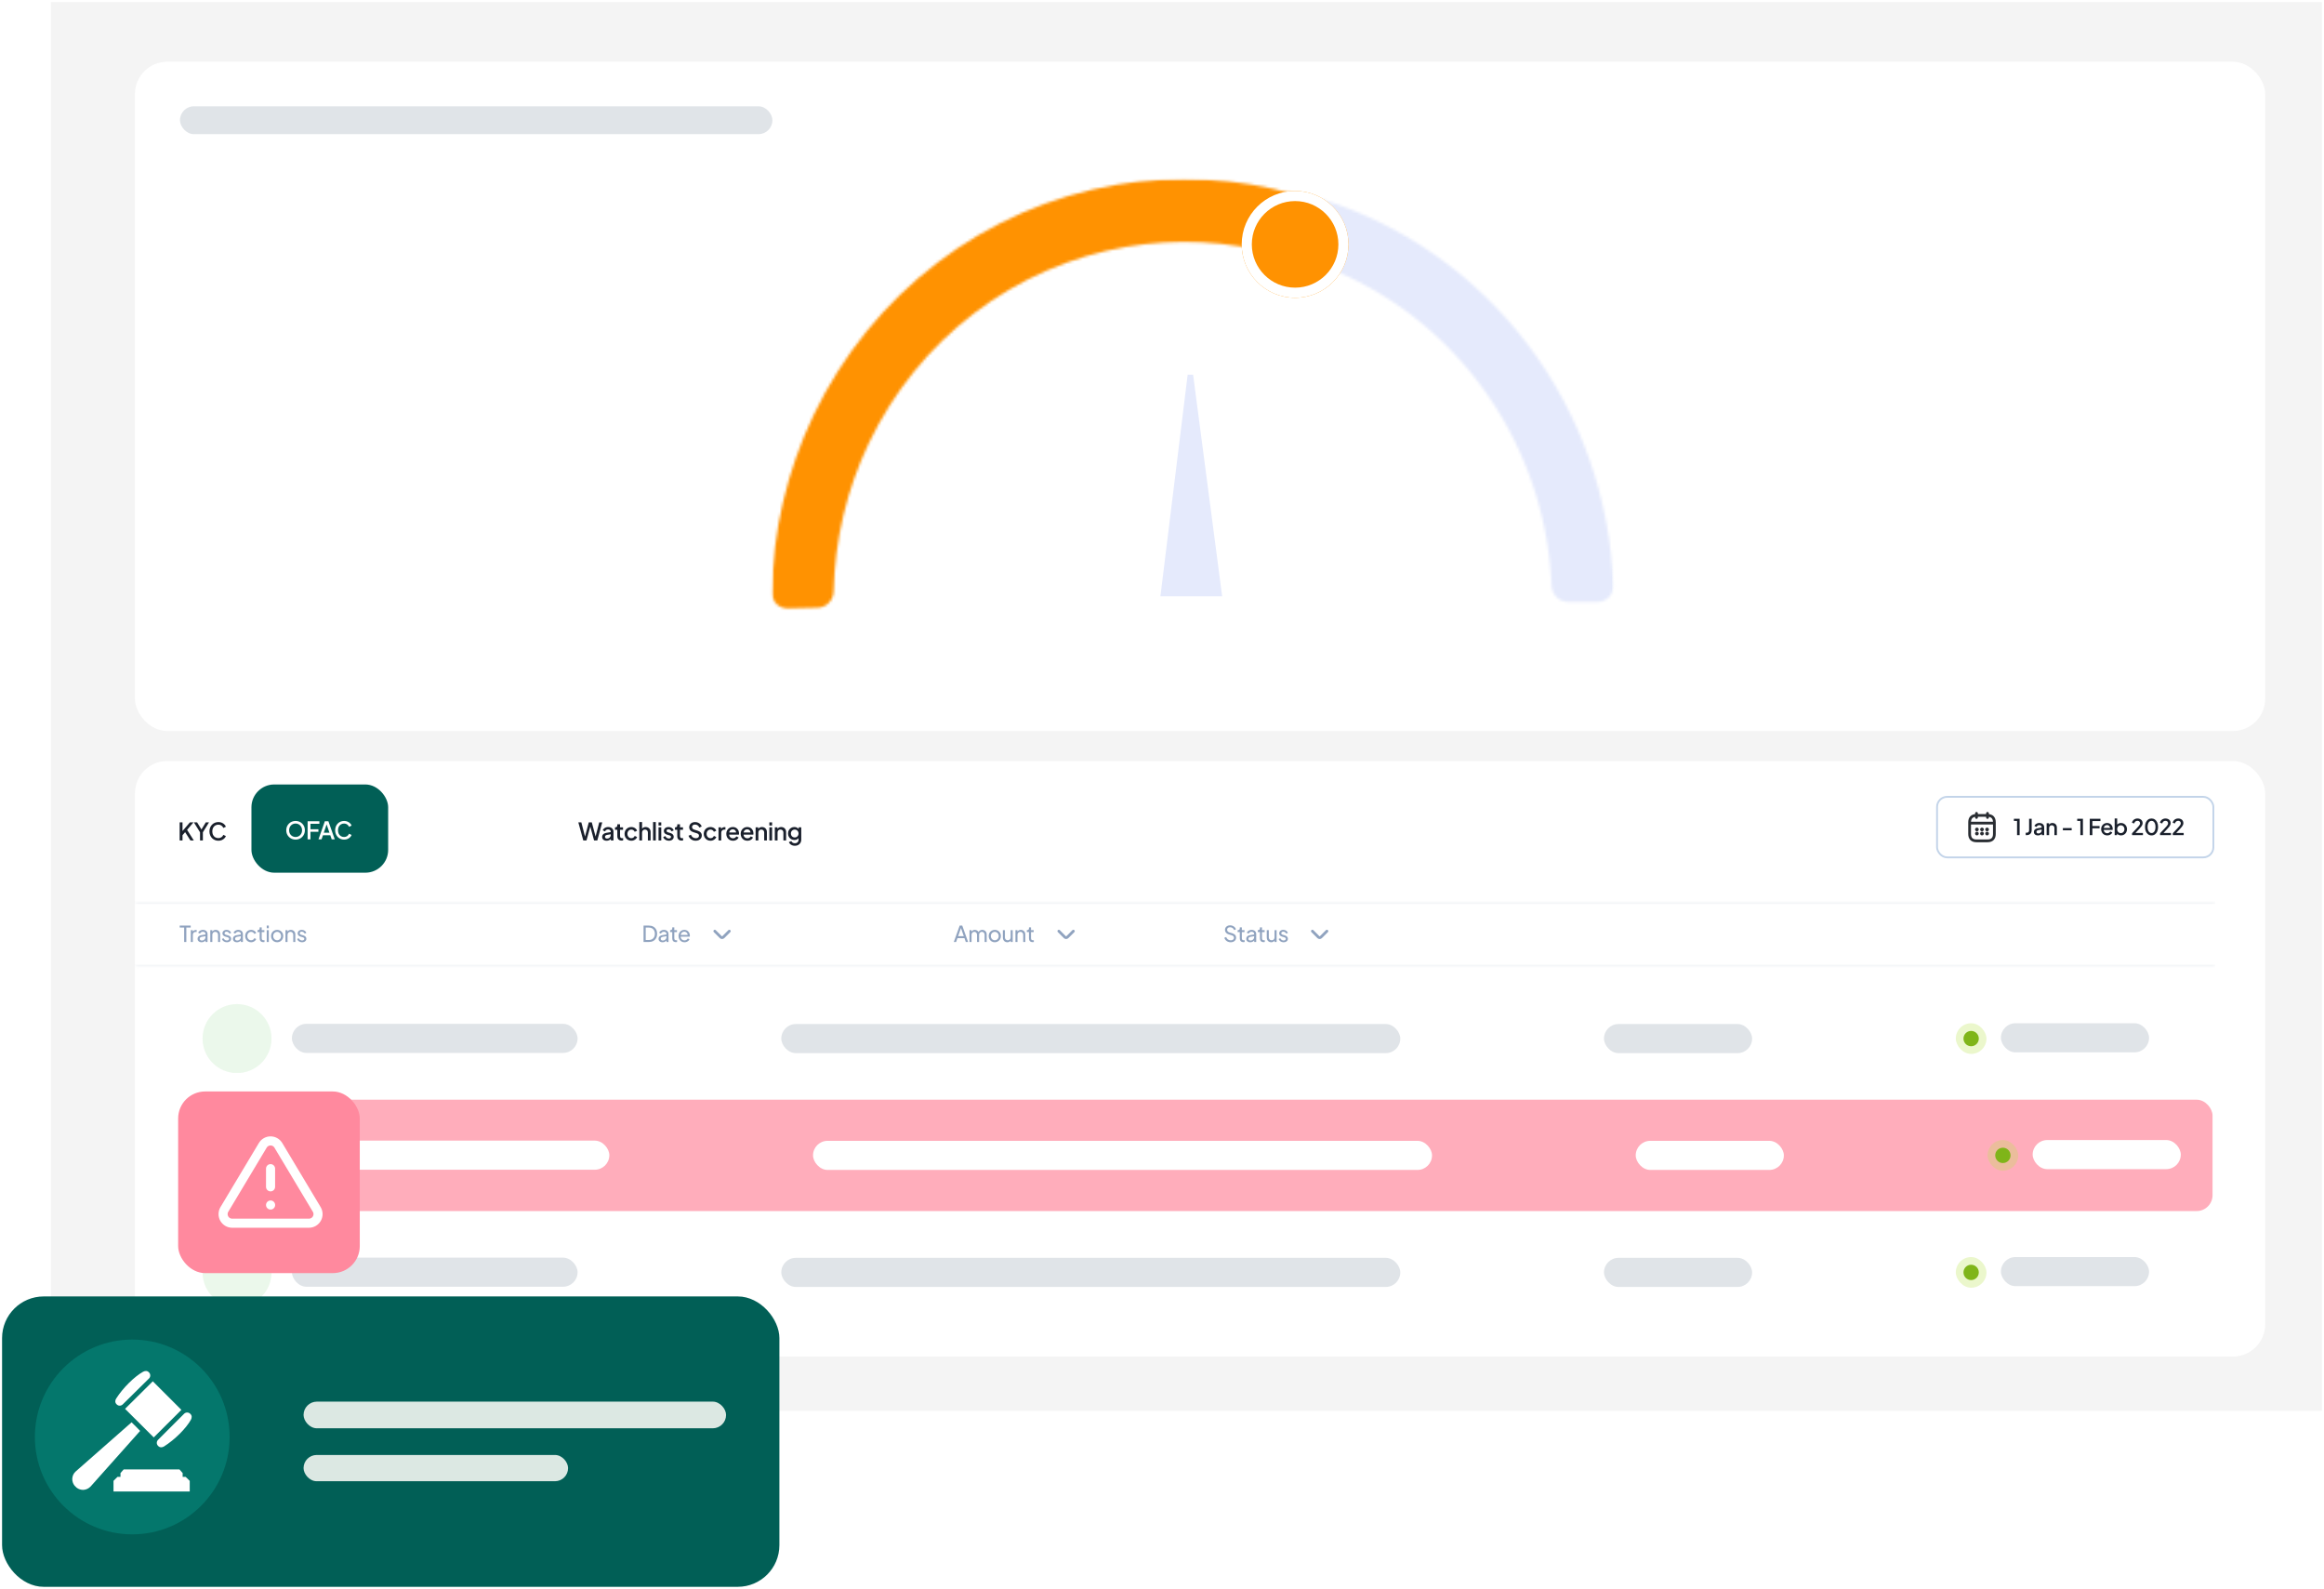 <?xml version="1.0" encoding="UTF-8"?>
<svg xmlns="http://www.w3.org/2000/svg" width="866" height="592" viewBox="0 0 866 592" fill="none">
  <rect x="42.543" y="14.25" width="808.635" height="503.5" rx="20.23" stroke="#EEEEEE" stroke-width="4"></rect>
  <rect x="18.942" y="0.763" width="846.285" height="524.854" fill="#F4F4F4"></rect>
  <g clip-path="url(#clip0_17_1332)">
    <rect x="50.297" y="283.536" width="793.777" height="221.863" rx="12" fill="white"></rect>
    <mask id="path-4-inside-1_17_1332" fill="white">
      <path d="M50.469 336.112H825.469V360.112H50.469V336.112Z"></path>
    </mask>
    <path d="M50.469 336.796H825.469V335.429H50.469V336.796ZM825.469 359.429H50.469V360.796H825.469V359.429Z" fill="#F3F5F7" mask="url(#path-4-inside-1_17_1332)"></path>
    <path d="M68.621 350.948V345.575H66.964V344.837H71.066V345.575H69.433V350.948H68.621ZM71.097 350.948V346.527H71.844V347.339L71.762 347.224C71.866 346.972 72.024 346.786 72.238 346.666C72.451 346.54 72.711 346.477 73.017 346.477H73.287V347.199H72.902C72.59 347.199 72.339 347.298 72.147 347.494C71.956 347.686 71.86 347.959 71.86 348.315V350.948H71.097ZM75.097 351.046C74.807 351.046 74.55 350.994 74.326 350.89C74.107 350.781 73.935 350.633 73.809 350.447C73.683 350.256 73.621 350.037 73.621 349.791C73.621 349.556 73.67 349.346 73.768 349.16C73.872 348.968 74.031 348.807 74.244 348.676C74.463 348.544 74.736 348.451 75.064 348.397L76.705 348.126V348.766L75.237 349.012C74.952 349.061 74.744 349.151 74.613 349.283C74.487 349.414 74.424 349.575 74.424 349.767C74.424 349.947 74.496 350.097 74.638 350.218C74.785 350.338 74.969 350.398 75.187 350.398C75.466 350.398 75.707 350.341 75.909 350.226C76.117 350.106 76.278 349.944 76.393 349.742C76.513 349.54 76.573 349.315 76.573 349.069V347.946C76.573 347.705 76.483 347.511 76.303 347.363C76.128 347.21 75.895 347.134 75.606 347.134C75.354 347.134 75.13 347.199 74.933 347.33C74.742 347.456 74.599 347.626 74.507 347.839L73.842 347.494C73.924 347.292 74.055 347.112 74.236 346.953C74.416 346.789 74.627 346.661 74.867 346.568C75.108 346.475 75.359 346.428 75.622 346.428C75.961 346.428 76.259 346.494 76.516 346.625C76.773 346.751 76.973 346.929 77.115 347.158C77.263 347.382 77.336 347.645 77.336 347.946V350.948H76.59V350.111L76.729 350.16C76.636 350.335 76.511 350.488 76.352 350.62C76.194 350.751 76.007 350.855 75.794 350.931C75.581 351.008 75.349 351.046 75.097 351.046ZM78.355 350.948V346.527H79.102V347.388L78.978 347.314C79.088 347.035 79.263 346.819 79.503 346.666C79.749 346.507 80.037 346.428 80.365 346.428C80.682 346.428 80.963 346.499 81.21 346.641C81.461 346.784 81.658 346.98 81.8 347.232C81.948 347.484 82.022 347.768 82.022 348.085V350.948H81.251V348.331C81.251 348.085 81.207 347.877 81.119 347.708C81.032 347.538 80.906 347.407 80.742 347.314C80.583 347.216 80.4 347.166 80.192 347.166C79.985 347.166 79.799 347.216 79.635 347.314C79.476 347.407 79.35 347.541 79.257 347.716C79.164 347.885 79.118 348.091 79.118 348.331V350.948H78.355ZM84.532 351.046C84.089 351.046 83.704 350.937 83.376 350.718C83.047 350.499 82.815 350.204 82.678 349.832L83.285 349.537C83.411 349.799 83.583 350.007 83.802 350.16C84.021 350.313 84.264 350.39 84.532 350.39C84.773 350.39 84.972 350.333 85.131 350.218C85.29 350.103 85.369 349.953 85.369 349.767C85.369 349.635 85.331 349.531 85.254 349.455C85.183 349.373 85.095 349.31 84.992 349.266C84.888 349.217 84.792 349.181 84.704 349.16L84.04 348.971C83.641 348.856 83.348 348.692 83.162 348.479C82.982 348.266 82.892 348.017 82.892 347.732C82.892 347.47 82.957 347.243 83.088 347.052C83.225 346.855 83.408 346.702 83.638 346.592C83.873 346.483 84.136 346.428 84.426 346.428C84.814 346.428 85.161 346.527 85.467 346.723C85.779 346.92 86 347.196 86.132 347.552L85.508 347.839C85.41 347.609 85.262 347.429 85.065 347.298C84.868 347.161 84.647 347.093 84.401 347.093C84.177 347.093 83.999 347.15 83.868 347.265C83.737 347.374 83.671 347.514 83.671 347.683C83.671 347.809 83.704 347.913 83.769 347.995C83.835 348.071 83.914 348.132 84.007 348.175C84.1 348.214 84.19 348.246 84.278 348.274L85 348.487C85.361 348.591 85.639 348.752 85.836 348.971C86.039 349.19 86.14 349.452 86.14 349.758C86.14 350.004 86.072 350.226 85.935 350.423C85.798 350.62 85.609 350.773 85.369 350.882C85.128 350.992 84.849 351.046 84.532 351.046ZM88.27 351.046C87.981 351.046 87.724 350.994 87.499 350.89C87.281 350.781 87.108 350.633 86.983 350.447C86.857 350.256 86.794 350.037 86.794 349.791C86.794 349.556 86.843 349.346 86.942 349.16C87.046 348.968 87.204 348.807 87.417 348.676C87.636 348.544 87.909 348.451 88.238 348.397L89.878 348.126V348.766L88.41 349.012C88.126 349.061 87.918 349.151 87.787 349.283C87.661 349.414 87.598 349.575 87.598 349.767C87.598 349.947 87.669 350.097 87.811 350.218C87.959 350.338 88.142 350.398 88.361 350.398C88.639 350.398 88.88 350.341 89.082 350.226C89.29 350.106 89.452 349.944 89.566 349.742C89.687 349.54 89.747 349.315 89.747 349.069V347.946C89.747 347.705 89.657 347.511 89.476 347.363C89.301 347.21 89.069 347.134 88.779 347.134C88.527 347.134 88.303 347.199 88.106 347.33C87.915 347.456 87.773 347.626 87.68 347.839L87.015 347.494C87.097 347.292 87.229 347.112 87.409 346.953C87.59 346.789 87.8 346.661 88.041 346.568C88.281 346.475 88.533 346.428 88.795 346.428C89.134 346.428 89.432 346.494 89.689 346.625C89.947 346.751 90.146 346.929 90.288 347.158C90.436 347.382 90.51 347.645 90.51 347.946V350.948H89.763V350.111L89.903 350.16C89.81 350.335 89.684 350.488 89.525 350.62C89.367 350.751 89.181 350.855 88.968 350.931C88.754 351.008 88.522 351.046 88.27 351.046ZM93.579 351.046C93.147 351.046 92.761 350.945 92.422 350.743C92.089 350.54 91.826 350.264 91.635 349.914C91.444 349.564 91.348 349.171 91.348 348.733C91.348 348.29 91.444 347.896 91.635 347.552C91.826 347.207 92.089 346.934 92.422 346.732C92.761 346.529 93.147 346.428 93.579 346.428C93.869 346.428 94.14 346.48 94.391 346.584C94.643 346.688 94.864 346.827 95.055 347.002C95.247 347.177 95.386 347.382 95.474 347.618L94.793 347.946C94.689 347.716 94.531 347.53 94.317 347.388C94.104 347.24 93.858 347.166 93.579 347.166C93.311 347.166 93.068 347.235 92.849 347.371C92.636 347.508 92.466 347.694 92.341 347.929C92.215 348.164 92.152 348.435 92.152 348.741C92.152 349.037 92.215 349.305 92.341 349.545C92.466 349.78 92.636 349.966 92.849 350.103C93.068 350.24 93.311 350.308 93.579 350.308C93.858 350.308 94.104 350.237 94.317 350.095C94.531 349.947 94.689 349.753 94.793 349.512L95.474 349.857C95.386 350.086 95.247 350.292 95.055 350.472C94.864 350.647 94.643 350.786 94.391 350.89C94.14 350.994 93.869 351.046 93.579 351.046ZM98.103 350.997C97.671 350.997 97.338 350.874 97.102 350.628C96.873 350.382 96.758 350.035 96.758 349.586V347.257H95.954V346.527H96.118C96.315 346.527 96.471 346.466 96.586 346.346C96.7 346.226 96.758 346.067 96.758 345.87V345.509H97.521V346.527H98.513V347.257H97.521V349.562C97.521 349.709 97.543 349.838 97.586 349.947C97.635 350.056 97.715 350.144 97.824 350.21C97.933 350.27 98.079 350.3 98.259 350.3C98.297 350.3 98.344 350.297 98.398 350.292C98.459 350.286 98.513 350.281 98.562 350.275V350.948C98.491 350.964 98.412 350.975 98.325 350.981C98.237 350.992 98.163 350.997 98.103 350.997ZM99.395 350.948V346.527H100.158V350.948H99.395ZM99.395 345.821V344.837H100.158V345.821H99.395ZM103.277 351.046C102.851 351.046 102.465 350.948 102.121 350.751C101.776 350.549 101.503 350.272 101.3 349.922C101.098 349.572 100.997 349.176 100.997 348.733C100.997 348.29 101.095 347.896 101.292 347.552C101.494 347.207 101.768 346.934 102.112 346.732C102.457 346.529 102.845 346.428 103.277 346.428C103.704 346.428 104.089 346.529 104.434 346.732C104.778 346.929 105.049 347.199 105.246 347.544C105.448 347.888 105.549 348.285 105.549 348.733C105.549 349.181 105.445 349.581 105.238 349.931C105.03 350.275 104.754 350.549 104.409 350.751C104.07 350.948 103.693 351.046 103.277 351.046ZM103.277 350.308C103.551 350.308 103.797 350.24 104.015 350.103C104.24 349.966 104.415 349.778 104.54 349.537C104.672 349.296 104.737 349.028 104.737 348.733C104.737 348.432 104.672 348.167 104.54 347.937C104.415 347.702 104.24 347.516 104.015 347.38C103.797 347.237 103.551 347.166 103.277 347.166C102.998 347.166 102.747 347.237 102.522 347.38C102.304 347.516 102.129 347.702 101.998 347.937C101.866 348.167 101.801 348.432 101.801 348.733C101.801 349.028 101.866 349.296 101.998 349.537C102.129 349.778 102.304 349.966 102.522 350.103C102.747 350.24 102.998 350.308 103.277 350.308ZM106.38 350.948V346.527H107.127V347.388L107.004 347.314C107.113 347.035 107.288 346.819 107.528 346.666C107.775 346.507 108.062 346.428 108.39 346.428C108.707 346.428 108.989 346.499 109.235 346.641C109.486 346.784 109.683 346.98 109.825 347.232C109.973 347.484 110.047 347.768 110.047 348.085V350.948H109.276V348.331C109.276 348.085 109.232 347.877 109.144 347.708C109.057 347.538 108.931 347.407 108.767 347.314C108.608 347.216 108.425 347.166 108.217 347.166C108.01 347.166 107.824 347.216 107.66 347.314C107.501 347.407 107.375 347.541 107.282 347.716C107.189 347.885 107.143 348.091 107.143 348.331V350.948H106.38ZM112.557 351.046C112.114 351.046 111.729 350.937 111.401 350.718C111.073 350.499 110.84 350.204 110.703 349.832L111.31 349.537C111.436 349.799 111.608 350.007 111.827 350.16C112.046 350.313 112.289 350.39 112.557 350.39C112.798 350.39 112.997 350.333 113.156 350.218C113.315 350.103 113.394 349.953 113.394 349.767C113.394 349.635 113.356 349.531 113.279 349.455C113.208 349.373 113.12 349.31 113.017 349.266C112.913 349.217 112.817 349.181 112.729 349.16L112.065 348.971C111.666 348.856 111.373 348.692 111.187 348.479C111.007 348.266 110.917 348.017 110.917 347.732C110.917 347.47 110.982 347.243 111.114 347.052C111.25 346.855 111.434 346.702 111.663 346.592C111.898 346.483 112.161 346.428 112.451 346.428C112.839 346.428 113.186 346.527 113.492 346.723C113.804 346.92 114.025 347.196 114.157 347.552L113.533 347.839C113.435 347.609 113.287 347.429 113.09 347.298C112.894 347.161 112.672 347.093 112.426 347.093C112.202 347.093 112.024 347.15 111.893 347.265C111.762 347.374 111.696 347.514 111.696 347.683C111.696 347.809 111.729 347.913 111.794 347.995C111.86 348.071 111.939 348.132 112.032 348.175C112.125 348.214 112.215 348.246 112.303 348.274L113.025 348.487C113.386 348.591 113.665 348.752 113.861 348.971C114.064 349.19 114.165 349.452 114.165 349.758C114.165 350.004 114.097 350.226 113.96 350.423C113.823 350.62 113.635 350.773 113.394 350.882C113.153 350.992 112.874 351.046 112.557 351.046Z" fill="#90A3BF"></path>
    <path d="M239.808 350.948V344.837H241.809C242.427 344.837 242.966 344.963 243.425 345.214C243.884 345.466 244.24 345.821 244.491 346.281C244.743 346.734 244.869 347.27 244.869 347.888C244.869 348.501 244.743 349.037 244.491 349.496C244.24 349.955 243.884 350.313 243.425 350.57C242.966 350.822 242.427 350.948 241.809 350.948H239.808ZM240.612 350.21H241.817C242.271 350.21 242.662 350.114 242.99 349.922C243.324 349.731 243.581 349.463 243.761 349.119C243.942 348.769 244.032 348.358 244.032 347.888C244.032 347.412 243.939 347.002 243.753 346.658C243.573 346.313 243.316 346.048 242.982 345.862C242.654 345.671 242.266 345.575 241.817 345.575H240.612V350.21ZM246.873 351.046C246.583 351.046 246.326 350.994 246.102 350.89C245.883 350.781 245.711 350.633 245.585 350.447C245.46 350.256 245.397 350.037 245.397 349.791C245.397 349.556 245.446 349.346 245.544 349.16C245.648 348.968 245.807 348.807 246.02 348.676C246.239 348.544 246.512 348.451 246.84 348.397L248.481 348.126V348.766L247.013 349.012C246.728 349.061 246.52 349.151 246.389 349.283C246.263 349.414 246.201 349.575 246.201 349.767C246.201 349.947 246.272 350.097 246.414 350.218C246.562 350.338 246.745 350.398 246.963 350.398C247.242 350.398 247.483 350.341 247.685 350.226C247.893 350.106 248.054 349.944 248.169 349.742C248.29 349.54 248.35 349.315 248.35 349.069V347.946C248.35 347.705 248.259 347.511 248.079 347.363C247.904 347.21 247.672 347.134 247.382 347.134C247.13 347.134 246.906 347.199 246.709 347.33C246.518 347.456 246.376 347.626 246.283 347.839L245.618 347.494C245.7 347.292 245.831 347.112 246.012 346.953C246.192 346.789 246.403 346.661 246.644 346.568C246.884 346.475 247.136 346.428 247.398 346.428C247.737 346.428 248.035 346.494 248.292 346.625C248.549 346.751 248.749 346.929 248.891 347.158C249.039 347.382 249.112 347.645 249.112 347.946V350.948H248.366V350.111L248.506 350.16C248.413 350.335 248.287 350.488 248.128 350.62C247.97 350.751 247.784 350.855 247.57 350.931C247.357 351.008 247.125 351.046 246.873 351.046ZM251.847 350.997C251.415 350.997 251.082 350.874 250.847 350.628C250.617 350.382 250.502 350.035 250.502 349.586V347.257H249.698V346.527H249.862C250.059 346.527 250.215 346.466 250.33 346.346C250.445 346.226 250.502 346.067 250.502 345.87V345.509H251.265V346.527H252.258V347.257H251.265V349.562C251.265 349.709 251.287 349.838 251.331 349.947C251.38 350.056 251.459 350.144 251.569 350.21C251.678 350.27 251.823 350.3 252.003 350.3C252.042 350.3 252.088 350.297 252.143 350.292C252.203 350.286 252.258 350.281 252.307 350.275V350.948C252.236 350.964 252.156 350.975 252.069 350.981C251.981 350.992 251.908 350.997 251.847 350.997ZM255.053 351.046C254.627 351.046 254.247 350.945 253.913 350.743C253.58 350.54 253.317 350.264 253.126 349.914C252.934 349.559 252.839 349.162 252.839 348.725C252.839 348.282 252.932 347.888 253.118 347.544C253.309 347.199 253.566 346.929 253.889 346.732C254.217 346.529 254.583 346.428 254.988 346.428C255.316 346.428 255.606 346.488 255.857 346.609C256.114 346.723 256.33 346.882 256.505 347.084C256.686 347.281 256.822 347.508 256.915 347.765C257.014 348.017 257.063 348.279 257.063 348.553C257.063 348.613 257.057 348.681 257.047 348.758C257.041 348.829 257.033 348.897 257.022 348.963H253.396V348.307H256.579L256.218 348.602C256.267 348.317 256.24 348.063 256.136 347.839C256.032 347.615 255.879 347.437 255.677 347.306C255.474 347.175 255.245 347.109 254.988 347.109C254.731 347.109 254.496 347.175 254.282 347.306C254.069 347.437 253.902 347.626 253.782 347.872C253.667 348.112 253.621 348.4 253.642 348.733C253.621 349.056 253.67 349.34 253.79 349.586C253.916 349.827 254.091 350.015 254.315 350.152C254.545 350.283 254.794 350.349 255.061 350.349C255.357 350.349 255.606 350.281 255.808 350.144C256.01 350.007 256.174 349.832 256.3 349.619L256.94 349.947C256.852 350.149 256.716 350.335 256.53 350.505C256.349 350.669 256.133 350.8 255.882 350.899C255.636 350.997 255.36 351.046 255.053 351.046Z" fill="#90A3BF"></path>
    <path d="M271.77 346.906L269.542 349.134C269.279 349.397 268.848 349.397 268.585 349.134L266.356 346.906" stroke="#90A3BF" stroke-width="1.025" stroke-miterlimit="10" stroke-linecap="round" stroke-linejoin="round"></path>
    <path d="M355.418 350.948L357.608 344.837H358.56L360.75 350.948H359.889L359.388 349.512H356.78L356.28 350.948H355.418ZM357.034 348.774H359.134L357.969 345.419H358.199L357.034 348.774ZM361.266 350.948V346.527H362.012V347.429L361.906 347.289C362.015 347.011 362.19 346.797 362.43 346.65C362.671 346.502 362.942 346.428 363.243 346.428C363.587 346.428 363.896 346.524 364.169 346.715C364.448 346.907 364.64 347.158 364.744 347.47L364.53 347.478C364.645 347.134 364.839 346.874 365.113 346.699C365.386 346.518 365.69 346.428 366.023 346.428C366.329 346.428 366.606 346.499 366.852 346.641C367.103 346.784 367.303 346.98 367.45 347.232C367.598 347.484 367.672 347.768 367.672 348.085V350.948H366.901V348.331C366.901 348.085 366.857 347.877 366.77 347.708C366.682 347.538 366.562 347.407 366.409 347.314C366.261 347.216 366.086 347.166 365.884 347.166C365.687 347.166 365.509 347.216 365.351 347.314C365.197 347.407 365.074 347.541 364.981 347.716C364.894 347.885 364.85 348.091 364.85 348.331V350.948H364.079V348.331C364.079 348.085 364.035 347.877 363.948 347.708C363.86 347.538 363.74 347.407 363.587 347.314C363.439 347.216 363.264 347.166 363.062 347.166C362.865 347.166 362.687 347.216 362.529 347.314C362.376 347.407 362.253 347.541 362.16 347.716C362.072 347.885 362.029 348.091 362.029 348.331V350.948H361.266ZM370.691 351.046C370.265 351.046 369.879 350.948 369.535 350.751C369.19 350.549 368.917 350.272 368.714 349.922C368.512 349.572 368.411 349.176 368.411 348.733C368.411 348.29 368.509 347.896 368.706 347.552C368.908 347.207 369.182 346.934 369.526 346.732C369.871 346.529 370.259 346.428 370.691 346.428C371.118 346.428 371.503 346.529 371.848 346.732C372.192 346.929 372.463 347.199 372.66 347.544C372.862 347.888 372.963 348.285 372.963 348.733C372.963 349.181 372.859 349.581 372.652 349.931C372.444 350.275 372.168 350.549 371.823 350.751C371.484 350.948 371.107 351.046 370.691 351.046ZM370.691 350.308C370.965 350.308 371.211 350.24 371.429 350.103C371.654 349.966 371.829 349.778 371.954 349.537C372.086 349.296 372.151 349.028 372.151 348.733C372.151 348.432 372.086 348.167 371.954 347.937C371.829 347.702 371.654 347.516 371.429 347.38C371.211 347.237 370.965 347.166 370.691 347.166C370.412 347.166 370.161 347.237 369.936 347.38C369.718 347.516 369.543 347.702 369.412 347.937C369.28 348.167 369.215 348.432 369.215 348.733C369.215 349.028 369.28 349.296 369.412 349.537C369.543 349.778 369.718 349.966 369.936 350.103C370.161 350.24 370.412 350.308 370.691 350.308ZM375.361 351.046C375.044 351.046 374.757 350.972 374.5 350.825C374.248 350.677 374.051 350.472 373.909 350.21C373.772 349.942 373.704 349.635 373.704 349.291V346.527H374.467V349.209C374.467 349.428 374.51 349.619 374.598 349.783C374.691 349.947 374.817 350.076 374.975 350.169C375.139 350.261 375.325 350.308 375.533 350.308C375.741 350.308 375.924 350.261 376.083 350.169C376.247 350.076 376.372 349.942 376.46 349.767C376.553 349.592 376.599 349.384 376.599 349.143V346.527H377.37V350.948H376.624V350.086L376.747 350.16C376.643 350.439 376.465 350.658 376.214 350.817C375.968 350.97 375.683 351.046 375.361 351.046ZM378.388 350.948V346.527H379.135V347.388L379.012 347.314C379.121 347.035 379.296 346.819 379.537 346.666C379.783 346.507 380.07 346.428 380.398 346.428C380.715 346.428 380.997 346.499 381.243 346.641C381.494 346.784 381.691 346.98 381.833 347.232C381.981 347.484 382.055 347.768 382.055 348.085V350.948H381.284V348.331C381.284 348.085 381.24 347.877 381.152 347.708C381.065 347.538 380.939 347.407 380.775 347.314C380.617 347.216 380.433 347.166 380.226 347.166C380.018 347.166 379.832 347.216 379.668 347.314C379.509 347.407 379.383 347.541 379.29 347.716C379.197 347.885 379.151 348.091 379.151 348.331V350.948H378.388ZM384.779 350.997C384.347 350.997 384.013 350.874 383.778 350.628C383.548 350.382 383.433 350.035 383.433 349.586V347.257H382.63V346.527H382.794C382.99 346.527 383.146 346.466 383.261 346.346C383.376 346.226 383.433 346.067 383.433 345.87V345.509H384.196V346.527H385.189V347.257H384.196V349.562C384.196 349.709 384.218 349.838 384.262 349.947C384.311 350.056 384.39 350.144 384.5 350.21C384.609 350.27 384.754 350.3 384.934 350.3C384.973 350.3 385.019 350.297 385.074 350.292C385.134 350.286 385.189 350.281 385.238 350.275V350.948C385.167 350.964 385.088 350.975 385 350.981C384.913 350.992 384.839 350.997 384.779 350.997Z" fill="#90A3BF"></path>
    <path d="M399.971 346.906L397.743 349.134C397.48 349.397 397.049 349.397 396.786 349.134L394.558 346.906" stroke="#90A3BF" stroke-width="1.025" stroke-miterlimit="10" stroke-linecap="round" stroke-linejoin="round"></path>
    <path d="M458.59 351.046C458.202 351.046 457.847 350.975 457.524 350.833C457.201 350.685 456.928 350.486 456.704 350.234C456.479 349.983 456.318 349.701 456.22 349.389L456.917 349.102C457.065 349.496 457.283 349.799 457.573 350.013C457.868 350.22 458.213 350.324 458.607 350.324C458.847 350.324 459.058 350.286 459.238 350.21C459.419 350.133 459.558 350.026 459.657 349.89C459.76 349.747 459.812 349.583 459.812 349.397C459.812 349.14 459.739 348.938 459.591 348.79C459.449 348.637 459.238 348.523 458.959 348.446L457.836 348.101C457.393 347.965 457.054 347.749 456.818 347.453C456.583 347.158 456.466 346.819 456.466 346.436C456.466 346.103 456.545 345.81 456.704 345.559C456.868 345.302 457.092 345.102 457.376 344.96C457.666 344.812 457.994 344.738 458.361 344.738C458.727 344.738 459.058 344.804 459.353 344.935C459.654 345.067 459.908 345.244 460.116 345.468C460.324 345.687 460.477 345.939 460.575 346.223L459.886 346.51C459.755 346.166 459.558 345.906 459.296 345.731C459.033 345.55 458.724 345.46 458.369 345.46C458.15 345.46 457.956 345.499 457.786 345.575C457.622 345.646 457.494 345.753 457.401 345.895C457.313 346.032 457.27 346.196 457.27 346.387C457.27 346.611 457.341 346.811 457.483 346.986C457.625 347.161 457.841 347.295 458.131 347.388L459.156 347.691C459.637 347.839 460.001 348.05 460.247 348.323C460.493 348.596 460.616 348.935 460.616 349.34C460.616 349.674 460.529 349.969 460.354 350.226C460.184 350.483 459.946 350.685 459.64 350.833C459.339 350.975 458.989 351.046 458.59 351.046ZM463.335 350.997C462.903 350.997 462.57 350.874 462.335 350.628C462.105 350.382 461.99 350.035 461.99 349.586V347.257H461.186V346.527H461.35C461.547 346.527 461.703 346.466 461.818 346.346C461.933 346.226 461.99 346.067 461.99 345.87V345.509H462.753V346.527H463.745V347.257H462.753V349.562C462.753 349.709 462.775 349.838 462.818 349.947C462.868 350.056 462.947 350.144 463.056 350.21C463.166 350.27 463.311 350.3 463.491 350.3C463.529 350.3 463.576 350.297 463.631 350.292C463.691 350.286 463.745 350.281 463.795 350.275V350.948C463.724 350.964 463.644 350.975 463.557 350.981C463.469 350.992 463.395 350.997 463.335 350.997ZM465.867 351.046C465.577 351.046 465.32 350.994 465.096 350.89C464.877 350.781 464.705 350.633 464.579 350.447C464.453 350.256 464.39 350.037 464.39 349.791C464.39 349.556 464.44 349.346 464.538 349.16C464.642 348.968 464.801 348.807 465.014 348.676C465.233 348.544 465.506 348.451 465.834 348.397L467.475 348.126V348.766L466.006 349.012C465.722 349.061 465.514 349.151 465.383 349.283C465.257 349.414 465.194 349.575 465.194 349.767C465.194 349.947 465.265 350.097 465.408 350.218C465.555 350.338 465.738 350.398 465.957 350.398C466.236 350.398 466.477 350.341 466.679 350.226C466.887 350.106 467.048 349.944 467.163 349.742C467.283 349.54 467.343 349.315 467.343 349.069V347.946C467.343 347.705 467.253 347.511 467.073 347.363C466.898 347.21 466.665 347.134 466.376 347.134C466.124 347.134 465.9 347.199 465.703 347.33C465.512 347.456 465.369 347.626 465.276 347.839L464.612 347.494C464.694 347.292 464.825 347.112 465.006 346.953C465.186 346.789 465.397 346.661 465.637 346.568C465.878 346.475 466.129 346.428 466.392 346.428C466.731 346.428 467.029 346.494 467.286 346.625C467.543 346.751 467.743 346.929 467.885 347.158C468.032 347.382 468.106 347.645 468.106 347.946V350.948H467.36V350.111L467.499 350.16C467.406 350.335 467.281 350.488 467.122 350.62C466.963 350.751 466.777 350.855 466.564 350.931C466.351 351.008 466.118 351.046 465.867 351.046ZM470.841 350.997C470.409 350.997 470.076 350.874 469.84 350.628C469.611 350.382 469.496 350.035 469.496 349.586V347.257H468.692V346.527H468.856C469.053 346.527 469.209 346.466 469.324 346.346C469.439 346.226 469.496 346.067 469.496 345.87V345.509H470.259V346.527H471.251V347.257H470.259V349.562C470.259 349.709 470.281 349.838 470.324 349.947C470.374 350.056 470.453 350.144 470.562 350.21C470.672 350.27 470.817 350.3 470.997 350.3C471.035 350.3 471.082 350.297 471.136 350.292C471.197 350.286 471.251 350.281 471.301 350.275V350.948C471.229 350.964 471.15 350.975 471.063 350.981C470.975 350.992 470.901 350.997 470.841 350.997ZM473.7 351.046C473.382 351.046 473.095 350.972 472.838 350.825C472.587 350.677 472.39 350.472 472.248 350.21C472.111 349.942 472.043 349.635 472.043 349.291V346.527H472.806V349.209C472.806 349.428 472.849 349.619 472.937 349.783C473.03 349.947 473.156 350.076 473.314 350.169C473.478 350.261 473.664 350.308 473.872 350.308C474.08 350.308 474.263 350.261 474.421 350.169C474.586 350.076 474.711 349.942 474.799 349.767C474.892 349.592 474.938 349.384 474.938 349.143V346.527H475.709V350.948H474.963V350.086L475.086 350.16C474.982 350.439 474.804 350.658 474.553 350.817C474.307 350.97 474.022 351.046 473.7 351.046ZM478.31 351.046C477.867 351.046 477.482 350.937 477.154 350.718C476.825 350.499 476.593 350.204 476.456 349.832L477.063 349.537C477.189 349.799 477.361 350.007 477.58 350.16C477.799 350.313 478.042 350.39 478.31 350.39C478.551 350.39 478.75 350.333 478.909 350.218C479.067 350.103 479.147 349.953 479.147 349.767C479.147 349.635 479.108 349.531 479.032 349.455C478.961 349.373 478.873 349.31 478.769 349.266C478.666 349.217 478.57 349.181 478.482 349.16L477.818 348.971C477.419 348.856 477.126 348.692 476.94 348.479C476.76 348.266 476.67 348.017 476.67 347.732C476.67 347.47 476.735 347.243 476.866 347.052C477.003 346.855 477.186 346.702 477.416 346.592C477.651 346.483 477.914 346.428 478.203 346.428C478.592 346.428 478.939 346.527 479.245 346.723C479.557 346.92 479.778 347.196 479.91 347.552L479.286 347.839C479.188 347.609 479.04 347.429 478.843 347.298C478.646 347.161 478.425 347.093 478.179 347.093C477.955 347.093 477.777 347.15 477.646 347.265C477.514 347.374 477.449 347.514 477.449 347.683C477.449 347.809 477.482 347.913 477.547 347.995C477.613 348.071 477.692 348.132 477.785 348.175C477.878 348.214 477.968 348.246 478.056 348.274L478.778 348.487C479.139 348.591 479.417 348.752 479.614 348.971C479.817 349.19 479.918 349.452 479.918 349.758C479.918 350.004 479.849 350.226 479.713 350.423C479.576 350.62 479.387 350.773 479.147 350.882C478.906 350.992 478.627 351.046 478.31 351.046Z" fill="#90A3BF"></path>
    <path d="M494.453 346.906L492.224 349.134C491.961 349.397 491.531 349.397 491.267 349.134L489.039 346.906" stroke="#90A3BF" stroke-width="1.025" stroke-miterlimit="10" stroke-linecap="round" stroke-linejoin="round"></path>
    <path d="M66.943 313.114V306.375H68.01V310.03L67.73 309.921L70.778 306.375H72.108L69.412 309.532L69.466 308.772L72.216 313.114H70.959L68.987 310.03L68.01 311.169V313.114H66.943ZM74.54 313.114V310.075L72.233 306.375H73.436L75.282 309.369H74.857L76.693 306.375H77.896L75.598 310.075V313.114H74.54ZM81.38 313.223C80.904 313.223 80.46 313.135 80.05 312.96C79.646 312.786 79.293 312.544 78.992 312.237C78.697 311.923 78.464 311.555 78.296 311.133C78.127 310.711 78.042 310.247 78.042 309.74C78.042 309.24 78.124 308.778 78.286 308.356C78.455 307.928 78.691 307.56 78.992 307.253C79.293 306.939 79.646 306.698 80.05 306.529C80.454 306.354 80.898 306.267 81.38 306.267C81.856 306.267 82.282 306.348 82.656 306.511C83.035 306.674 83.355 306.888 83.614 307.153C83.874 307.412 84.061 307.696 84.175 308.003L83.216 308.456C83.072 308.094 82.839 307.801 82.52 307.578C82.206 307.349 81.826 307.235 81.38 307.235C80.934 307.235 80.539 307.34 80.195 307.551C79.851 307.762 79.583 308.055 79.39 308.429C79.203 308.802 79.11 309.24 79.11 309.74C79.11 310.241 79.203 310.681 79.39 311.061C79.583 311.435 79.851 311.727 80.195 311.938C80.539 312.143 80.934 312.246 81.38 312.246C81.826 312.246 82.206 312.134 82.52 311.911C82.839 311.688 83.072 311.396 83.216 311.034L84.175 311.486C84.061 311.788 83.874 312.071 83.614 312.336C83.355 312.602 83.035 312.816 82.656 312.979C82.282 313.141 81.856 313.223 81.38 313.223Z" fill="#1A202C"></path>
    <rect x="93.696" y="292.263" width="50.946" height="32.869" rx="8.491" fill="#015F56"></rect>
    <path d="M110.14 312.806C109.652 312.806 109.196 312.719 108.774 312.544C108.358 312.369 107.99 312.125 107.671 311.811C107.357 311.498 107.11 311.13 106.929 310.708C106.754 310.286 106.666 309.824 106.666 309.324C106.666 308.823 106.754 308.362 106.929 307.94C107.11 307.512 107.357 307.144 107.671 306.836C107.984 306.523 108.352 306.281 108.774 306.113C109.196 305.938 109.652 305.85 110.14 305.85C110.634 305.85 111.09 305.938 111.506 306.113C111.928 306.281 112.296 306.523 112.609 306.836C112.929 307.15 113.176 307.518 113.351 307.94C113.526 308.362 113.614 308.823 113.614 309.324C113.614 309.824 113.523 310.286 113.342 310.708C113.167 311.13 112.923 311.498 112.609 311.811C112.296 312.125 111.928 312.369 111.506 312.544C111.084 312.719 110.628 312.806 110.14 312.806ZM110.14 311.829C110.49 311.829 110.809 311.766 111.099 311.639C111.394 311.513 111.651 311.338 111.868 311.115C112.085 310.886 112.254 310.62 112.374 310.319C112.495 310.011 112.555 309.68 112.555 309.324C112.555 308.968 112.495 308.639 112.374 308.338C112.254 308.036 112.085 307.771 111.868 307.542C111.651 307.313 111.394 307.135 111.099 307.008C110.809 306.881 110.49 306.818 110.14 306.818C109.79 306.818 109.468 306.881 109.172 307.008C108.883 307.135 108.629 307.313 108.412 307.542C108.195 307.771 108.026 308.036 107.906 308.338C107.791 308.639 107.734 308.968 107.734 309.324C107.734 309.68 107.791 310.011 107.906 310.319C108.026 310.62 108.195 310.886 108.412 311.115C108.629 311.338 108.886 311.513 109.181 311.639C109.477 311.766 109.796 311.829 110.14 311.829ZM114.626 312.698V305.959H119.013V306.909H115.693V308.935H118.651V309.885H115.693V312.698H114.626ZM118.68 312.698L121.05 305.959H122.371L124.741 312.698H123.601L123.085 311.187H120.344L119.82 312.698H118.68ZM120.652 310.237H122.76L121.566 306.71H121.864L120.652 310.237ZM128.224 312.806C127.748 312.806 127.305 312.719 126.895 312.544C126.49 312.369 126.138 312.128 125.836 311.82C125.541 311.507 125.309 311.139 125.14 310.717C124.971 310.295 124.886 309.83 124.886 309.324C124.886 308.823 124.968 308.362 125.131 307.94C125.299 307.512 125.535 307.144 125.836 306.836C126.138 306.523 126.49 306.281 126.895 306.113C127.299 305.938 127.742 305.85 128.224 305.85C128.701 305.85 129.126 305.932 129.5 306.094C129.88 306.257 130.199 306.471 130.459 306.737C130.718 306.996 130.905 307.279 131.019 307.587L130.061 308.039C129.916 307.677 129.684 307.385 129.364 307.162C129.05 306.933 128.671 306.818 128.224 306.818C127.778 306.818 127.383 306.924 127.039 307.135C126.696 307.346 126.427 307.638 126.234 308.012C126.047 308.386 125.954 308.823 125.954 309.324C125.954 309.824 126.047 310.264 126.234 310.644C126.427 311.018 126.696 311.311 127.039 311.522C127.383 311.727 127.778 311.829 128.224 311.829C128.671 311.829 129.05 311.718 129.364 311.495C129.684 311.272 129.916 310.979 130.061 310.617L131.019 311.07C130.905 311.371 130.718 311.654 130.459 311.92C130.199 312.185 129.88 312.399 129.5 312.562C129.126 312.725 128.701 312.806 128.224 312.806Z" fill="white"></path>
    <path d="M217.354 313.114L215.5 306.375H216.631L218.132 312.21H217.852L219.408 306.375H220.52L222.076 312.21H221.787L223.297 306.375H224.419L222.574 313.114H221.371L219.806 307.37H220.122L218.548 313.114H217.354ZM226.036 313.223C225.704 313.223 225.412 313.166 225.159 313.051C224.911 312.93 224.718 312.768 224.58 312.562C224.441 312.351 224.372 312.104 224.372 311.821C224.372 311.555 224.429 311.317 224.544 311.106C224.664 310.895 224.848 310.717 225.095 310.572C225.343 310.428 225.653 310.325 226.027 310.265L227.728 309.984V310.79L226.226 311.052C225.955 311.1 225.756 311.188 225.629 311.314C225.502 311.435 225.439 311.592 225.439 311.785C225.439 311.971 225.508 312.125 225.647 312.246C225.792 312.36 225.976 312.418 226.199 312.418C226.476 312.418 226.717 312.357 226.923 312.237C227.134 312.116 227.296 311.956 227.411 311.757C227.526 311.552 227.583 311.326 227.583 311.079V309.822C227.583 309.58 227.492 309.384 227.311 309.234C227.137 309.077 226.901 308.998 226.606 308.998C226.335 308.998 226.096 309.071 225.891 309.216C225.692 309.354 225.545 309.535 225.448 309.758L224.598 309.333C224.688 309.092 224.836 308.881 225.041 308.7C225.246 308.513 225.484 308.368 225.756 308.266C226.033 308.163 226.326 308.112 226.633 308.112C227.019 308.112 227.36 308.184 227.655 308.329C227.957 308.474 228.189 308.676 228.352 308.935C228.521 309.188 228.605 309.484 228.605 309.822V313.114H227.628V312.228L227.836 312.255C227.722 312.454 227.574 312.626 227.393 312.771C227.218 312.915 227.016 313.027 226.787 313.105C226.564 313.184 226.313 313.223 226.036 313.223ZM231.648 313.169C231.135 313.169 230.737 313.024 230.454 312.734C230.17 312.445 230.028 312.038 230.028 311.513V309.143H229.169V308.221H229.305C229.534 308.221 229.712 308.154 229.838 308.022C229.965 307.889 230.028 307.708 230.028 307.479V307.099H231.051V308.221H232.163V309.143H231.051V311.468C231.051 311.637 231.078 311.782 231.132 311.902C231.186 312.017 231.274 312.107 231.394 312.174C231.515 312.234 231.672 312.264 231.865 312.264C231.913 312.264 231.967 312.261 232.028 312.255C232.088 312.249 232.145 312.243 232.199 312.237V313.114C232.115 313.126 232.021 313.138 231.919 313.15C231.816 313.163 231.726 313.169 231.648 313.169ZM235.252 313.223C234.764 313.223 234.33 313.111 233.95 312.888C233.576 312.659 233.277 312.351 233.054 311.965C232.837 311.58 232.729 311.142 232.729 310.654C232.729 310.171 232.837 309.737 233.054 309.351C233.271 308.965 233.57 308.664 233.95 308.447C234.33 308.224 234.764 308.112 235.252 308.112C235.584 308.112 235.895 308.172 236.184 308.293C236.474 308.407 236.724 308.567 236.935 308.772C237.152 308.977 237.312 309.216 237.414 309.487L236.519 309.903C236.416 309.65 236.25 309.448 236.021 309.297C235.798 309.14 235.542 309.062 235.252 309.062C234.975 309.062 234.725 309.131 234.502 309.27C234.284 309.403 234.113 309.592 233.986 309.84C233.859 310.081 233.796 310.355 233.796 310.663C233.796 310.97 233.859 311.248 233.986 311.495C234.113 311.736 234.284 311.926 234.502 312.065C234.725 312.204 234.975 312.273 235.252 312.273C235.548 312.273 235.804 312.198 236.021 312.047C236.244 311.89 236.41 311.682 236.519 311.423L237.414 311.848C237.318 312.107 237.161 312.342 236.944 312.553C236.733 312.758 236.483 312.921 236.193 313.042C235.904 313.163 235.59 313.223 235.252 313.223ZM238.232 313.114V306.267H239.255V309.179L239.092 309.053C239.212 308.745 239.405 308.513 239.671 308.356C239.936 308.193 240.244 308.112 240.593 308.112C240.955 308.112 241.275 308.19 241.552 308.347C241.83 308.504 242.047 308.721 242.203 308.998C242.36 309.276 242.439 309.592 242.439 309.948V313.114H241.426V310.229C241.426 309.981 241.377 309.773 241.281 309.605C241.19 309.43 241.064 309.297 240.901 309.207C240.738 309.11 240.551 309.062 240.34 309.062C240.135 309.062 239.948 309.11 239.779 309.207C239.616 309.297 239.487 309.43 239.39 309.605C239.3 309.779 239.255 309.987 239.255 310.229V313.114H238.232ZM243.352 313.114V306.267H244.374V313.114H243.352ZM245.388 313.114V308.221H246.41V313.114H245.388ZM245.388 307.551V306.375H246.41V307.551H245.388ZM249.233 313.223C248.733 313.223 248.293 313.099 247.913 312.852C247.539 312.605 247.277 312.273 247.126 311.857L247.913 311.486C248.046 311.763 248.226 311.984 248.456 312.146C248.691 312.309 248.95 312.391 249.233 312.391C249.475 312.391 249.671 312.336 249.821 312.228C249.972 312.119 250.048 311.971 250.048 311.785C250.048 311.664 250.014 311.567 249.948 311.495C249.882 311.417 249.797 311.353 249.695 311.305C249.598 311.257 249.499 311.221 249.396 311.197L248.627 310.979C248.205 310.859 247.889 310.678 247.678 310.437C247.473 310.189 247.37 309.903 247.37 309.577C247.37 309.282 247.445 309.026 247.596 308.809C247.747 308.585 247.955 308.414 248.22 308.293C248.486 308.172 248.784 308.112 249.116 308.112C249.562 308.112 249.96 308.224 250.31 308.447C250.66 308.664 250.907 308.968 251.052 309.36L250.265 309.731C250.168 309.496 250.014 309.309 249.803 309.17C249.598 309.032 249.366 308.962 249.107 308.962C248.884 308.962 248.706 309.017 248.573 309.125C248.44 309.228 248.374 309.363 248.374 309.532C248.374 309.647 248.404 309.743 248.465 309.822C248.525 309.894 248.603 309.954 248.7 310.003C248.796 310.045 248.896 310.081 248.998 310.111L249.794 310.346C250.198 310.461 250.509 310.642 250.726 310.889C250.943 311.13 251.052 311.42 251.052 311.757C251.052 312.047 250.973 312.303 250.816 312.526C250.666 312.743 250.455 312.915 250.183 313.042C249.912 313.163 249.595 313.223 249.233 313.223ZM253.989 313.169C253.476 313.169 253.078 313.024 252.795 312.734C252.512 312.445 252.37 312.038 252.37 311.513V309.143H251.51V308.221H251.646C251.875 308.221 252.053 308.154 252.18 308.022C252.306 307.889 252.37 307.708 252.37 307.479V307.099H253.392V308.221H254.505V309.143H253.392V311.468C253.392 311.637 253.419 311.782 253.473 311.902C253.528 312.017 253.615 312.107 253.736 312.174C253.856 312.234 254.013 312.264 254.206 312.264C254.254 312.264 254.309 312.261 254.369 312.255C254.429 312.249 254.486 312.243 254.541 312.237V313.114C254.456 313.126 254.363 313.138 254.26 313.15C254.158 313.163 254.067 313.169 253.989 313.169ZM259.218 313.223C258.796 313.223 258.404 313.144 258.042 312.988C257.68 312.825 257.373 312.605 257.119 312.327C256.866 312.05 256.679 311.73 256.559 311.368L257.463 310.989C257.626 311.405 257.864 311.724 258.178 311.947C258.491 312.17 258.853 312.282 259.263 312.282C259.505 312.282 259.716 312.246 259.896 312.174C260.077 312.095 260.216 311.987 260.313 311.848C260.415 311.709 260.466 311.549 260.466 311.368C260.466 311.121 260.397 310.925 260.258 310.78C260.12 310.636 259.915 310.521 259.643 310.437L258.377 310.039C257.87 309.882 257.484 309.644 257.219 309.324C256.954 308.998 256.821 308.619 256.821 308.184C256.821 307.804 256.914 307.473 257.101 307.189C257.288 306.9 257.545 306.674 257.87 306.511C258.202 306.348 258.579 306.267 259.001 306.267C259.405 306.267 259.773 306.339 260.105 306.484C260.436 306.622 260.72 306.815 260.955 307.063C261.196 307.31 261.371 307.596 261.479 307.922L260.593 308.311C260.46 307.955 260.252 307.681 259.969 307.488C259.691 307.295 259.369 307.198 259.001 307.198C258.778 307.198 258.582 307.238 258.413 307.316C258.244 307.388 258.111 307.497 258.015 307.642C257.925 307.78 257.879 307.943 257.879 308.13C257.879 308.347 257.949 308.54 258.087 308.709C258.226 308.878 258.437 309.005 258.721 309.089L259.896 309.46C260.433 309.623 260.837 309.858 261.109 310.165C261.38 310.467 261.516 310.844 261.516 311.296C261.516 311.67 261.416 312.002 261.217 312.291C261.024 312.581 260.756 312.81 260.412 312.979C260.068 313.141 259.67 313.223 259.218 313.223ZM264.758 313.223C264.27 313.223 263.836 313.111 263.456 312.888C263.082 312.659 262.783 312.351 262.56 311.965C262.343 311.58 262.234 311.142 262.234 310.654C262.234 310.171 262.343 309.737 262.56 309.351C262.777 308.965 263.076 308.664 263.456 308.447C263.836 308.224 264.27 308.112 264.758 308.112C265.09 308.112 265.4 308.172 265.69 308.293C265.979 308.407 266.23 308.567 266.441 308.772C266.658 308.977 266.818 309.216 266.92 309.487L266.025 309.903C265.922 309.65 265.756 309.448 265.527 309.297C265.304 309.14 265.048 309.062 264.758 309.062C264.481 309.062 264.231 309.131 264.007 309.27C263.79 309.403 263.618 309.592 263.492 309.84C263.365 310.081 263.302 310.355 263.302 310.663C263.302 310.97 263.365 311.248 263.492 311.495C263.618 311.736 263.79 311.926 264.007 312.065C264.231 312.204 264.481 312.273 264.758 312.273C265.054 312.273 265.31 312.198 265.527 312.047C265.75 311.89 265.916 311.682 266.025 311.423L266.92 311.848C266.824 312.107 266.667 312.342 266.45 312.553C266.239 312.758 265.988 312.921 265.699 313.042C265.409 313.163 265.096 313.223 264.758 313.223ZM267.738 313.114V308.221H268.715V309.207L268.625 309.062C268.733 308.742 268.908 308.513 269.149 308.374C269.391 308.23 269.68 308.157 270.018 308.157H270.316V309.089H269.891C269.553 309.089 269.279 309.194 269.068 309.406C268.863 309.611 268.76 309.906 268.76 310.292V313.114H267.738ZM273.132 313.223C272.644 313.223 272.21 313.111 271.83 312.888C271.456 312.659 271.163 312.351 270.952 311.965C270.741 311.573 270.636 311.136 270.636 310.654C270.636 310.159 270.741 309.722 270.952 309.342C271.169 308.962 271.459 308.664 271.821 308.447C272.182 308.224 272.592 308.112 273.051 308.112C273.419 308.112 273.747 308.175 274.037 308.302C274.326 308.429 274.57 308.603 274.769 308.827C274.968 309.044 275.119 309.294 275.222 309.577C275.33 309.861 275.385 310.162 275.385 310.482C275.385 310.56 275.382 310.642 275.376 310.726C275.37 310.811 275.357 310.889 275.339 310.961H271.441V310.147H274.76L274.272 310.518C274.332 310.223 274.311 309.96 274.209 309.731C274.112 309.496 273.961 309.312 273.756 309.179C273.557 309.041 273.322 308.971 273.051 308.971C272.779 308.971 272.538 309.041 272.327 309.179C272.116 309.312 271.953 309.505 271.839 309.758C271.724 310.006 271.679 310.307 271.703 310.663C271.673 310.995 271.718 311.284 271.839 311.531C271.965 311.779 272.14 311.971 272.363 312.11C272.592 312.249 272.852 312.318 273.141 312.318C273.437 312.318 273.687 312.252 273.892 312.119C274.103 311.987 274.269 311.815 274.39 311.604L275.222 312.011C275.125 312.24 274.975 312.448 274.769 312.635C274.57 312.816 274.329 312.96 274.046 313.069C273.768 313.172 273.464 313.223 273.132 313.223ZM278.499 313.223C278.01 313.223 277.576 313.111 277.196 312.888C276.822 312.659 276.53 312.351 276.319 311.965C276.108 311.573 276.002 311.136 276.002 310.654C276.002 310.159 276.108 309.722 276.319 309.342C276.536 308.962 276.825 308.664 277.187 308.447C277.549 308.224 277.959 308.112 278.417 308.112C278.785 308.112 279.114 308.175 279.403 308.302C279.693 308.429 279.937 308.603 280.136 308.827C280.335 309.044 280.486 309.294 280.588 309.577C280.697 309.861 280.751 310.162 280.751 310.482C280.751 310.56 280.748 310.642 280.742 310.726C280.736 310.811 280.724 310.889 280.706 310.961H276.807V310.147H280.127L279.639 310.518C279.699 310.223 279.678 309.96 279.575 309.731C279.479 309.496 279.328 309.312 279.123 309.179C278.924 309.041 278.689 308.971 278.417 308.971C278.146 308.971 277.905 309.041 277.694 309.179C277.483 309.312 277.32 309.505 277.205 309.758C277.091 310.006 277.045 310.307 277.07 310.663C277.039 310.995 277.085 311.284 277.205 311.531C277.332 311.779 277.507 311.971 277.73 312.11C277.959 312.249 278.218 312.318 278.508 312.318C278.803 312.318 279.054 312.252 279.259 312.119C279.47 311.987 279.636 311.815 279.756 311.604L280.588 312.011C280.492 312.24 280.341 312.448 280.136 312.635C279.937 312.816 279.696 312.96 279.412 313.069C279.135 313.172 278.831 313.223 278.499 313.223ZM281.568 313.114V308.221H282.545V309.179L282.427 309.053C282.548 308.745 282.741 308.513 283.006 308.356C283.271 308.193 283.579 308.112 283.929 308.112C284.291 308.112 284.61 308.19 284.888 308.347C285.165 308.504 285.382 308.721 285.539 308.998C285.696 309.276 285.774 309.595 285.774 309.957V313.114H284.761V310.229C284.761 309.981 284.716 309.773 284.625 309.605C284.535 309.43 284.405 309.297 284.236 309.207C284.074 309.11 283.887 309.062 283.675 309.062C283.464 309.062 283.274 309.11 283.106 309.207C282.943 309.297 282.816 309.43 282.726 309.605C282.635 309.779 282.59 309.987 282.59 310.229V313.114H281.568ZM286.687 313.114V308.221H287.709V313.114H286.687ZM286.687 307.551V306.375H287.709V307.551H286.687ZM288.723 313.114V308.221H289.7V309.179L289.583 309.053C289.703 308.745 289.896 308.513 290.162 308.356C290.427 308.193 290.735 308.112 291.084 308.112C291.446 308.112 291.766 308.19 292.043 308.347C292.321 308.504 292.538 308.721 292.695 308.998C292.851 309.276 292.93 309.595 292.93 309.957V313.114H291.917V310.229C291.917 309.981 291.871 309.773 291.781 309.605C291.69 309.43 291.561 309.297 291.392 309.207C291.229 309.11 291.042 309.062 290.831 309.062C290.62 309.062 290.43 309.11 290.261 309.207C290.098 309.297 289.972 309.43 289.881 309.605C289.791 309.779 289.746 309.987 289.746 310.229V313.114H288.723ZM296.204 315.104C295.848 315.104 295.519 315.047 295.218 314.932C294.916 314.818 294.657 314.658 294.44 314.453C294.223 314.254 294.06 314.019 293.951 313.747L294.892 313.358C294.976 313.588 295.13 313.778 295.353 313.928C295.583 314.079 295.863 314.155 296.195 314.155C296.454 314.155 296.686 314.103 296.891 314.001C297.096 313.904 297.259 313.76 297.38 313.567C297.5 313.38 297.561 313.153 297.561 312.888V311.785L297.741 311.993C297.573 312.306 297.337 312.544 297.036 312.707C296.74 312.87 296.406 312.951 296.032 312.951C295.58 312.951 295.172 312.846 294.811 312.635C294.449 312.424 294.162 312.134 293.951 311.766C293.746 311.399 293.644 310.986 293.644 310.527C293.644 310.063 293.746 309.65 293.951 309.288C294.162 308.926 294.446 308.64 294.802 308.429C295.157 308.218 295.564 308.112 296.023 308.112C296.397 308.112 296.728 308.193 297.018 308.356C297.313 308.513 297.554 308.742 297.741 309.044L297.606 309.297V308.221H298.574V312.888C298.574 313.31 298.471 313.687 298.266 314.019C298.067 314.357 297.79 314.622 297.434 314.815C297.078 315.008 296.668 315.104 296.204 315.104ZM296.149 312.002C296.421 312.002 296.662 311.938 296.873 311.812C297.084 311.679 297.25 311.504 297.371 311.287C297.497 311.064 297.561 310.814 297.561 310.536C297.561 310.259 297.497 310.009 297.371 309.785C297.244 309.562 297.075 309.387 296.864 309.261C296.653 309.128 296.415 309.062 296.149 309.062C295.872 309.062 295.625 309.128 295.408 309.261C295.191 309.387 295.019 309.562 294.892 309.785C294.771 310.003 294.711 310.253 294.711 310.536C294.711 310.808 294.771 311.055 294.892 311.278C295.019 311.501 295.191 311.679 295.408 311.812C295.625 311.938 295.872 312.002 296.149 312.002Z" fill="#1A202C"></path>
    <g clip-path="url(#clip1_17_1332)">
      <circle cx="88.324" cy="386.934" r="12.855" fill="#33B938" fill-opacity="0.1"></circle>
      <rect x="108.771" y="381.437" width="106.459" height="10.843" rx="5.422" fill="#E0E4E8"></rect>
      <rect x="291.133" y="381.512" width="230.662" height="10.843" rx="5.422" fill="#E0E4E8"></rect>
      <rect x="597.696" y="381.512" width="55.201" height="10.843" rx="5.422" fill="#E0E4E8"></rect>
      <rect x="728.799" y="381.22" width="11.427" height="11.427" rx="5.713" fill="#BCE455" fill-opacity="0.3"></rect>
      <circle cx="734.512" cy="386.934" r="2.857" fill="#7FB519"></circle>
      <rect x="745.61" y="381.22" width="55.201" height="10.843" rx="5.422" fill="#E0E4E8"></rect>
    </g>
    <rect x="75.469" y="409.706" width="749" height="41.482" rx="5.914" fill="#FFADBB"></rect>
    <circle cx="100.153" cy="430.447" r="12.855" fill="#33B938" fill-opacity="0.1"></circle>
    <rect x="120.601" y="424.95" width="106.459" height="10.843" rx="5.422" fill="white"></rect>
    <rect x="302.962" y="425.026" width="230.662" height="10.843" rx="5.422" fill="white"></rect>
    <rect x="609.524" y="425.026" width="55.201" height="10.843" rx="5.422" fill="white"></rect>
    <rect x="740.628" y="424.734" width="11.427" height="11.427" rx="5.713" fill="#BCE455" fill-opacity="0.3"></rect>
    <circle cx="746.341" cy="430.447" r="2.857" fill="#7FB519"></circle>
    <rect x="757.439" y="424.734" width="55.201" height="10.843" rx="5.422" fill="white"></rect>
    <circle cx="88.324" cy="474.042" r="12.855" fill="#33B938" fill-opacity="0.1"></circle>
    <rect x="108.771" y="468.546" width="106.459" height="10.843" rx="5.422" fill="#E0E4E8"></rect>
    <rect x="291.133" y="468.621" width="230.662" height="10.843" rx="5.422" fill="#E0E4E8"></rect>
    <rect x="597.696" y="468.621" width="55.201" height="10.843" rx="5.422" fill="#E0E4E8"></rect>
    <rect x="728.799" y="468.329" width="11.427" height="11.427" rx="5.713" fill="#BCE455" fill-opacity="0.3"></rect>
    <circle cx="734.512" cy="474.043" r="2.857" fill="#7FB519"></circle>
    <rect x="745.61" y="468.329" width="55.201" height="10.843" rx="5.422" fill="#E0E4E8"></rect>
    <g filter="url(#filter0_d_17_1332)">
      <rect x="66.385" y="393.266" width="67.68" height="67.68" rx="10.06" fill="#FF899E"></rect>
      <path d="M97.925 413.323L83.583 437.265C83.287 437.778 83.131 438.358 83.129 438.949C83.127 439.541 83.281 440.122 83.573 440.636C83.866 441.15 84.288 441.578 84.798 441.878C85.308 442.178 85.887 442.339 86.478 442.345H115.162C115.754 442.339 116.333 442.178 116.842 441.878C117.352 441.578 117.774 441.15 118.067 440.636C118.36 440.122 118.513 439.541 118.512 438.949C118.51 438.358 118.353 437.778 118.058 437.265L103.716 413.323C103.414 412.825 102.989 412.413 102.482 412.128C101.975 411.842 101.402 411.692 100.82 411.692C100.238 411.692 99.666 411.842 99.159 412.128C98.652 412.413 98.227 412.825 97.925 413.323Z" stroke="white" stroke-width="3.387" stroke-linecap="round" stroke-linejoin="round"></path>
      <path d="M100.818 422.023V428.797" stroke="white" stroke-width="3.387" stroke-linecap="round" stroke-linejoin="round"></path>
      <path d="M100.818 435.571H100.835" stroke="white" stroke-width="3.387" stroke-linecap="round" stroke-linejoin="round"></path>
    </g>
    <rect x="721.811" y="296.866" width="102.962" height="22.557" rx="3.759" stroke="#C3D4E9" stroke-width="0.684"></rect>
    <path d="M736.507 303.018V304.556" stroke="#292D32" stroke-width="1.025" stroke-miterlimit="10" stroke-linecap="round" stroke-linejoin="round"></path>
    <path d="M740.607 303.018V304.556" stroke="#292D32" stroke-width="1.025" stroke-miterlimit="10" stroke-linecap="round" stroke-linejoin="round"></path>
    <path d="M734.199 306.653H742.914" stroke="#292D32" stroke-width="1.025" stroke-miterlimit="10" stroke-linecap="round" stroke-linejoin="round"></path>
    <path d="M743.171 306.35V310.708C743.171 312.246 742.402 313.271 740.608 313.271H736.507C734.712 313.271 733.943 312.246 733.943 310.708V306.35C733.943 304.812 734.712 303.787 736.507 303.787H740.608C742.402 303.787 743.171 304.812 743.171 306.35Z" stroke="#292D32" stroke-width="1.025" stroke-miterlimit="10" stroke-linecap="round" stroke-linejoin="round"></path>
    <path d="M740.452 309.016H740.456" stroke="#292D32" stroke-width="1.367" stroke-linecap="round" stroke-linejoin="round"></path>
    <path d="M740.452 310.554H740.456" stroke="#292D32" stroke-width="1.367" stroke-linecap="round" stroke-linejoin="round"></path>
    <path d="M738.555 309.016H738.56" stroke="#292D32" stroke-width="1.367" stroke-linecap="round" stroke-linejoin="round"></path>
    <path d="M738.555 310.554H738.56" stroke="#292D32" stroke-width="1.367" stroke-linecap="round" stroke-linejoin="round"></path>
    <path d="M736.657 309.016H736.661" stroke="#292D32" stroke-width="1.367" stroke-linecap="round" stroke-linejoin="round"></path>
    <path d="M736.657 310.554H736.661" stroke="#292D32" stroke-width="1.367" stroke-linecap="round" stroke-linejoin="round"></path>
    <path d="M751.621 311.144V305.853H750.448V305.033H752.581V311.144H751.621ZM754.857 311.144V310.242H755.209C755.483 310.242 755.701 310.162 755.865 310.004C756.029 309.84 756.111 309.621 756.111 309.348V305.033H757.071V309.315C757.071 309.687 756.995 310.009 756.842 310.283C756.694 310.556 756.478 310.769 756.194 310.923C755.915 311.07 755.587 311.144 755.209 311.144H754.857ZM759.398 311.242C759.097 311.242 758.832 311.191 758.602 311.087C758.378 310.977 758.203 310.83 758.077 310.644C757.951 310.452 757.889 310.228 757.889 309.971C757.889 309.73 757.94 309.514 758.044 309.323C758.154 309.132 758.321 308.97 758.545 308.839C758.769 308.708 759.051 308.615 759.39 308.56L760.932 308.306V309.036L759.57 309.274C759.324 309.318 759.144 309.397 759.029 309.512C758.914 309.621 758.856 309.763 758.856 309.938C758.856 310.108 758.919 310.247 759.045 310.357C759.176 310.46 759.343 310.512 759.545 310.512C759.797 310.512 760.016 310.458 760.202 310.348C760.393 310.239 760.541 310.094 760.645 309.914C760.748 309.728 760.8 309.523 760.8 309.298V308.158C760.8 307.94 760.718 307.762 760.554 307.625C760.396 307.483 760.183 307.412 759.915 307.412C759.668 307.412 759.452 307.478 759.267 307.609C759.086 307.735 758.952 307.899 758.865 308.101L758.094 307.715C758.176 307.497 758.31 307.305 758.496 307.141C758.681 306.972 758.897 306.84 759.144 306.747C759.395 306.655 759.66 306.608 759.939 306.608C760.289 306.608 760.598 306.674 760.866 306.805C761.139 306.936 761.35 307.119 761.498 307.354C761.651 307.584 761.727 307.852 761.727 308.158V311.144H760.841V310.34L761.03 310.365C760.926 310.545 760.792 310.701 760.628 310.832C760.47 310.964 760.286 311.065 760.079 311.136C759.876 311.207 759.649 311.242 759.398 311.242ZM762.647 311.144V306.706H763.533V307.576L763.426 307.461C763.536 307.182 763.711 306.972 763.951 306.83C764.192 306.682 764.471 306.608 764.788 306.608C765.116 306.608 765.406 306.679 765.657 306.821C765.909 306.963 766.106 307.16 766.248 307.412C766.39 307.663 766.461 307.953 766.461 308.281V311.144H765.543V308.527C765.543 308.303 765.502 308.115 765.419 307.961C765.337 307.803 765.22 307.683 765.067 307.601C764.919 307.513 764.75 307.469 764.558 307.469C764.367 307.469 764.195 307.513 764.041 307.601C763.894 307.683 763.779 307.803 763.697 307.961C763.615 308.12 763.574 308.309 763.574 308.527V311.144H762.647ZM768.698 309.331V308.511H771.979V309.331H768.698ZM775.213 311.144V305.853H774.04V305.033H776.173V311.144H775.213ZM778.719 311.144V305.033H782.697V305.894H779.687V307.732H782.369V308.593H779.687V311.144H778.719ZM785.218 311.242C784.775 311.242 784.381 311.141 784.037 310.939C783.698 310.731 783.432 310.452 783.241 310.102C783.05 309.747 782.954 309.35 782.954 308.913C782.954 308.465 783.05 308.068 783.241 307.724C783.438 307.379 783.7 307.108 784.029 306.912C784.357 306.709 784.728 306.608 785.144 306.608C785.478 306.608 785.776 306.665 786.038 306.78C786.301 306.895 786.522 307.054 786.703 307.256C786.883 307.453 787.02 307.68 787.113 307.937C787.211 308.194 787.26 308.467 787.26 308.757C787.26 308.828 787.258 308.902 787.252 308.979C787.247 309.055 787.236 309.126 787.219 309.192H783.684V308.454H786.694L786.251 308.79C786.306 308.522 786.287 308.284 786.194 308.076C786.106 307.863 785.97 307.696 785.784 307.576C785.603 307.45 785.39 307.387 785.144 307.387C784.898 307.387 784.679 307.45 784.488 307.576C784.296 307.696 784.149 307.871 784.045 308.101C783.941 308.325 783.9 308.599 783.922 308.921C783.895 309.222 783.936 309.484 784.045 309.709C784.16 309.933 784.318 310.108 784.521 310.234C784.728 310.359 784.964 310.422 785.226 310.422C785.494 310.422 785.721 310.362 785.907 310.242C786.098 310.121 786.249 309.966 786.358 309.774L787.113 310.143C787.025 310.351 786.888 310.54 786.703 310.709C786.522 310.873 786.303 311.005 786.046 311.103C785.795 311.196 785.519 311.242 785.218 311.242ZM790.371 311.242C790.027 311.242 789.712 311.171 789.428 311.029C789.149 310.887 788.933 310.682 788.78 310.414L788.887 310.242V311.144H788.001V304.935H788.928V307.625L788.78 307.412C788.944 307.16 789.163 306.963 789.436 306.821C789.71 306.679 790.021 306.608 790.371 306.608C790.792 306.608 791.17 306.709 791.503 306.912C791.842 307.114 792.108 307.39 792.299 307.74C792.496 308.09 792.594 308.484 792.594 308.921C792.594 309.359 792.496 309.752 792.299 310.102C792.108 310.452 791.845 310.731 791.512 310.939C791.178 311.141 790.798 311.242 790.371 311.242ZM790.281 310.381C790.544 310.381 790.776 310.318 790.978 310.193C791.181 310.067 791.339 309.895 791.454 309.676C791.574 309.452 791.635 309.2 791.635 308.921C791.635 308.642 791.574 308.393 791.454 308.175C791.339 307.956 791.181 307.784 790.978 307.658C790.776 307.532 790.544 307.469 790.281 307.469C790.024 307.469 789.792 307.532 789.584 307.658C789.382 307.784 789.22 307.956 789.1 308.175C788.985 308.393 788.928 308.642 788.928 308.921C788.928 309.2 788.985 309.452 789.1 309.676C789.22 309.895 789.382 310.067 789.584 310.193C789.792 310.318 790.024 310.381 790.281 310.381ZM794.47 311.144V310.447L796.144 308.659C796.472 308.309 796.729 308.027 796.915 307.814C797.106 307.595 797.243 307.404 797.325 307.24C797.412 307.076 797.456 306.903 797.456 306.723C797.456 306.428 797.366 306.201 797.185 306.042C797.005 305.878 796.773 305.796 796.488 305.796C796.193 305.796 795.939 305.881 795.725 306.05C795.512 306.214 795.364 306.455 795.282 306.772L794.429 306.526C794.495 306.203 794.626 305.925 794.823 305.689C795.02 305.449 795.261 305.263 795.545 305.132C795.835 305 796.146 304.935 796.48 304.935C796.868 304.935 797.207 305.009 797.497 305.156C797.787 305.298 798.011 305.498 798.17 305.755C798.334 306.012 798.416 306.31 798.416 306.649C798.416 306.873 798.372 307.092 798.285 307.305C798.203 307.513 798.074 307.735 797.899 307.97C797.724 308.199 797.5 308.459 797.226 308.749L795.75 310.324H798.531V311.144H794.47ZM801.743 311.242C801.257 311.242 800.83 311.111 800.464 310.849C800.097 310.581 799.81 310.212 799.602 309.741C799.4 309.266 799.299 308.713 799.299 308.085C799.299 307.45 799.4 306.898 799.602 306.428C799.81 305.957 800.094 305.591 800.455 305.328C800.822 305.066 801.248 304.935 801.735 304.935C802.222 304.935 802.645 305.066 803.006 305.328C803.373 305.591 803.657 305.96 803.859 306.436C804.067 306.906 804.171 307.456 804.171 308.085C804.171 308.713 804.07 309.266 803.868 309.741C803.665 310.212 803.381 310.581 803.015 310.849C802.654 311.111 802.23 311.242 801.743 311.242ZM801.743 310.357C802.044 310.357 802.304 310.264 802.522 310.078C802.741 309.892 802.911 309.629 803.031 309.29C803.151 308.951 803.211 308.549 803.211 308.085C803.211 307.62 803.151 307.218 803.031 306.879C802.911 306.54 802.741 306.277 802.522 306.091C802.304 305.905 802.041 305.812 801.735 305.812C801.434 305.812 801.174 305.905 800.956 306.091C800.737 306.277 800.567 306.54 800.447 306.879C800.327 307.218 800.267 307.62 800.267 308.085C800.267 308.544 800.327 308.946 800.447 309.29C800.567 309.629 800.737 309.892 800.956 310.078C801.18 310.264 801.442 310.357 801.743 310.357ZM804.916 311.144V310.447L806.589 308.659C806.918 308.309 807.175 308.027 807.36 307.814C807.552 307.595 807.689 307.404 807.771 307.24C807.858 307.076 807.902 306.903 807.902 306.723C807.902 306.428 807.812 306.201 807.631 306.042C807.451 305.878 807.218 305.796 806.934 305.796C806.639 305.796 806.384 305.881 806.171 306.05C805.958 306.214 805.81 306.455 805.728 306.772L804.875 306.526C804.941 306.203 805.072 305.925 805.269 305.689C805.466 305.449 805.706 305.263 805.991 305.132C806.28 305 806.592 304.935 806.926 304.935C807.314 304.935 807.653 305.009 807.943 305.156C808.233 305.298 808.457 305.498 808.615 305.755C808.779 306.012 808.861 306.31 808.861 306.649C808.861 306.873 808.818 307.092 808.73 307.305C808.648 307.513 808.52 307.735 808.345 307.97C808.17 308.199 807.946 308.459 807.672 308.749L806.196 310.324H808.976V311.144H804.916ZM809.654 311.144V310.447L811.328 308.659C811.656 308.309 811.913 308.027 812.099 307.814C812.29 307.595 812.427 307.404 812.509 307.24C812.596 307.076 812.64 306.903 812.64 306.723C812.64 306.428 812.55 306.201 812.369 306.042C812.189 305.878 811.956 305.796 811.672 305.796C811.377 305.796 811.123 305.881 810.909 306.05C810.696 306.214 810.548 306.455 810.466 306.772L809.613 306.526C809.679 306.203 809.81 305.925 810.007 305.689C810.204 305.449 810.444 305.263 810.729 305.132C811.019 305 811.33 304.935 811.664 304.935C812.052 304.935 812.391 305.009 812.681 305.156C812.971 305.298 813.195 305.498 813.354 305.755C813.518 306.012 813.6 306.31 813.6 306.649C813.6 306.873 813.556 307.092 813.468 307.305C813.386 307.513 813.258 307.735 813.083 307.97C812.908 308.199 812.684 308.459 812.41 308.749L810.934 310.324H813.715V311.144H809.654Z" fill="#1A202C"></path>
  </g>
  <rect x="50.297" y="23" width="793.777" height="249.341" rx="12" fill="white"></rect>
  <rect x="67.062" y="39.6" width="220.766" height="10.378" rx="5.189" fill="#E0E4E8"></rect>
  <mask id="mask0_17_1332" style="mask-type:alpha" maskUnits="userSpaceOnUse" x="287" y="66" width="315" height="162">
    <rect x="287.608" y="66.673" width="313.916" height="160.933" fill="#D9D9D9"></rect>
  </mask>
  <g mask="url(#mask0_17_1332)">
    <mask id="path-58-inside-2_17_1332" fill="white">
      <path d="M293.688 226.714C290.353 226.791 287.576 224.147 287.628 220.812C287.987 197.915 293.27 175.351 303.135 154.72C313.867 132.276 329.709 112.77 349.342 97.828C368.975 82.886 391.829 72.94 416.001 68.82C438.21 65.035 460.939 66.268 482.586 72.402C485.77 73.304 487.5 76.683 486.507 79.84L483.109 90.642C482.101 93.847 478.674 95.598 475.435 94.707C457.323 89.731 438.347 88.775 419.798 91.937C399.244 95.441 379.809 103.898 363.114 116.604C346.419 129.311 332.947 145.898 323.821 164.983C315.56 182.259 311.077 201.128 310.651 220.292C310.577 223.623 307.952 226.385 304.621 226.462L293.688 226.714Z"></path>
    </mask>
    <path d="M293.688 226.714C290.353 226.791 287.576 224.147 287.628 220.812C287.987 197.915 293.27 175.351 303.135 154.72C313.867 132.276 329.709 112.77 349.342 97.828C368.975 82.886 391.829 72.94 416.001 68.82C438.21 65.035 460.939 66.268 482.586 72.402C485.77 73.304 487.5 76.683 486.507 79.84L483.109 90.642C482.101 93.847 478.674 95.598 475.435 94.707C457.323 89.731 438.347 88.775 419.798 91.937C399.244 95.441 379.809 103.898 363.114 116.604C346.419 129.311 332.947 145.898 323.821 164.983C315.56 182.259 311.077 201.128 310.651 220.292C310.577 223.623 307.952 226.385 304.621 226.462L293.688 226.714Z" stroke="#FF9201" stroke-width="45.276" stroke-linecap="round" stroke-linejoin="round" mask="url(#path-58-inside-2_17_1332)"></path>
    <mask id="path-59-inside-3_17_1332" fill="white">
      <path d="M486.027 78.655C486.887 75.411 490.232 73.479 493.43 74.498C523.703 84.144 550.36 103.112 569.684 128.862C589.04 154.655 600.021 185.894 601.188 218.239C601.308 221.571 598.588 224.271 595.254 224.265L584.319 224.244C580.985 224.238 578.301 221.529 578.159 218.198C576.997 191.014 567.685 164.79 551.405 143.097C535.134 121.416 512.75 105.389 487.321 97.113C484.172 96.088 482.276 92.814 483.124 89.612L486.027 78.655Z"></path>
    </mask>
    <path d="M486.027 78.655C486.887 75.411 490.232 73.479 493.43 74.498C523.703 84.144 550.36 103.112 569.684 128.862C589.04 154.655 600.021 185.894 601.188 218.239C601.308 221.571 598.588 224.271 595.254 224.265L584.319 224.244C580.985 224.238 578.301 221.529 578.159 218.198C576.997 191.014 567.685 164.79 551.405 143.097C535.134 121.416 512.75 105.389 487.321 97.113C484.172 96.088 482.276 92.814 483.124 89.612L486.027 78.655Z" stroke="#E5EAFC" stroke-width="45.276" stroke-linecap="round" stroke-linejoin="round" mask="url(#path-59-inside-3_17_1332)"></path>
  </g>
  <g filter="url(#filter1_d_17_1332)">
    <circle cx="482.597" cy="85.004" r="19.901" fill="#FF9201"></circle>
    <circle cx="482.597" cy="85.004" r="18.014" stroke="white" stroke-width="3.773"></circle>
  </g>
  <path d="M442.561 139.588H444.591L455.417 222.14H432.411L442.561 139.588Z" fill="#E5EAFC"></path>
  <rect x="0.771" y="483" width="289.658" height="108.185" rx="15.518" fill="#015F56"></rect>
  <rect x="113.119" y="522.19" width="157.439" height="9.935" rx="4.968" fill="#DCE8E3"></rect>
  <rect x="113.119" y="542.061" width="98.568" height="9.787" rx="4.893" fill="#DCE8E3"></rect>
  <g clip-path="url(#clip2_17_1332)">
    <path d="M49.281 571.634C69.319 571.634 85.563 555.39 85.563 535.352C85.563 515.315 69.319 499.071 49.281 499.071C29.244 499.071 13 515.315 13 535.352C13 555.39 29.244 571.634 49.281 571.634Z" fill="#04776C"></path>
    <path d="M46.598 524.876L56.946 514.614L67.591 525.26L57.286 535.522L46.598 524.876Z" fill="white"></path>
    <path d="M45.747 523.216C45.108 523.855 44.086 523.855 43.49 523.216L43.405 523.131C42.809 522.535 42.851 521.683 43.32 521.001C45.832 517.041 50.09 512.868 53.284 511.079C54.008 510.696 54.817 510.611 55.413 511.207L55.541 511.335C56.137 511.931 56.137 512.953 55.541 513.549L45.747 523.216Z" fill="white"></path>
    <path d="M58.905 536.417C58.266 537.056 58.266 538.035 58.905 538.674L58.99 538.759C59.586 539.355 60.438 539.313 61.119 538.887C65.122 536.374 69.338 532.159 71.126 528.965C71.51 528.241 71.595 527.432 70.999 526.836L70.871 526.708C70.275 526.112 69.253 526.069 68.614 526.708L58.905 536.417Z" fill="white"></path>
    <path d="M28.16 553.834C27.947 553.749 27.862 553.493 27.691 553.366C27.18 552.684 26.925 551.833 26.925 550.981C26.967 549.916 27.393 548.937 28.202 548.213L49.026 529.902L50.644 531.477L52.22 533.096L33.781 553.791C33.057 554.558 32.077 555.026 31.013 555.069C30.161 555.069 29.309 554.813 28.628 554.302C28.458 554.132 28.245 554.047 28.16 553.834Z" fill="white"></path>
    <path d="M46.088 547.446L44.895 548.809V550.214H43.788L42.298 551.705V555.665H70.701V551.705L69.168 550.214H68.061V548.809L66.869 547.446H46.088Z" fill="white"></path>
  </g>
  <defs>
    <filter id="filter0_d_17_1332" x="23.003" y="363.253" width="154.442" height="154.442" filterUnits="userSpaceOnUse" color-interpolation-filters="sRGB">
      <feFlood flood-opacity="0" result="BackgroundImageFix"></feFlood>
      <feColorMatrix in="SourceAlpha" type="matrix" values="0 0 0 0 0 0 0 0 0 0 0 0 0 0 0 0 0 0 127 0" result="hardAlpha"></feColorMatrix>
      <feOffset dy="13.369"></feOffset>
      <feGaussianBlur stdDeviation="21.691"></feGaussianBlur>
      <feComposite in2="hardAlpha" operator="out"></feComposite>
      <feColorMatrix type="matrix" values="0 0 0 0 0 0 0 0 0 0 0 0 0 0 0 0 0 0 0.08 0"></feColorMatrix>
      <feBlend mode="normal" in2="BackgroundImageFix" result="effect1_dropShadow_17_1332"></feBlend>
      <feBlend mode="normal" in="SourceGraphic" in2="effect1_dropShadow_17_1332" result="shape"></feBlend>
    </filter>
    <filter id="filter1_d_17_1332" x="456.659" y="65.103" width="51.876" height="51.875" filterUnits="userSpaceOnUse" color-interpolation-filters="sRGB">
      <feFlood flood-opacity="0" result="BackgroundImageFix"></feFlood>
      <feColorMatrix in="SourceAlpha" type="matrix" values="0 0 0 0 0 0 0 0 0 0 0 0 0 0 0 0 0 0 127 0" result="hardAlpha"></feColorMatrix>
      <feOffset dy="6.037"></feOffset>
      <feGaussianBlur stdDeviation="3.018"></feGaussianBlur>
      <feComposite in2="hardAlpha" operator="out"></feComposite>
      <feColorMatrix type="matrix" values="0 0 0 0 0.051 0 0 0 0 0.039 0 0 0 0 0.173 0 0 0 0.08 0"></feColorMatrix>
      <feBlend mode="normal" in2="BackgroundImageFix" result="effect1_dropShadow_17_1332"></feBlend>
      <feBlend mode="normal" in="SourceGraphic" in2="effect1_dropShadow_17_1332" result="shape"></feBlend>
    </filter>
    <clipPath id="clip0_17_1332">
      <rect x="50.297" y="283.536" width="793.777" height="221.863" rx="12" fill="white"></rect>
    </clipPath>
    <clipPath id="clip1_17_1332">
      <rect width="741.272" height="25.629" fill="white" transform="translate(75.469 374.079)"></rect>
    </clipPath>
    <clipPath id="clip2_17_1332">
      <rect width="72.606" height="72.606" fill="white" transform="translate(13 499.071)"></rect>
    </clipPath>
  </defs>
</svg>
